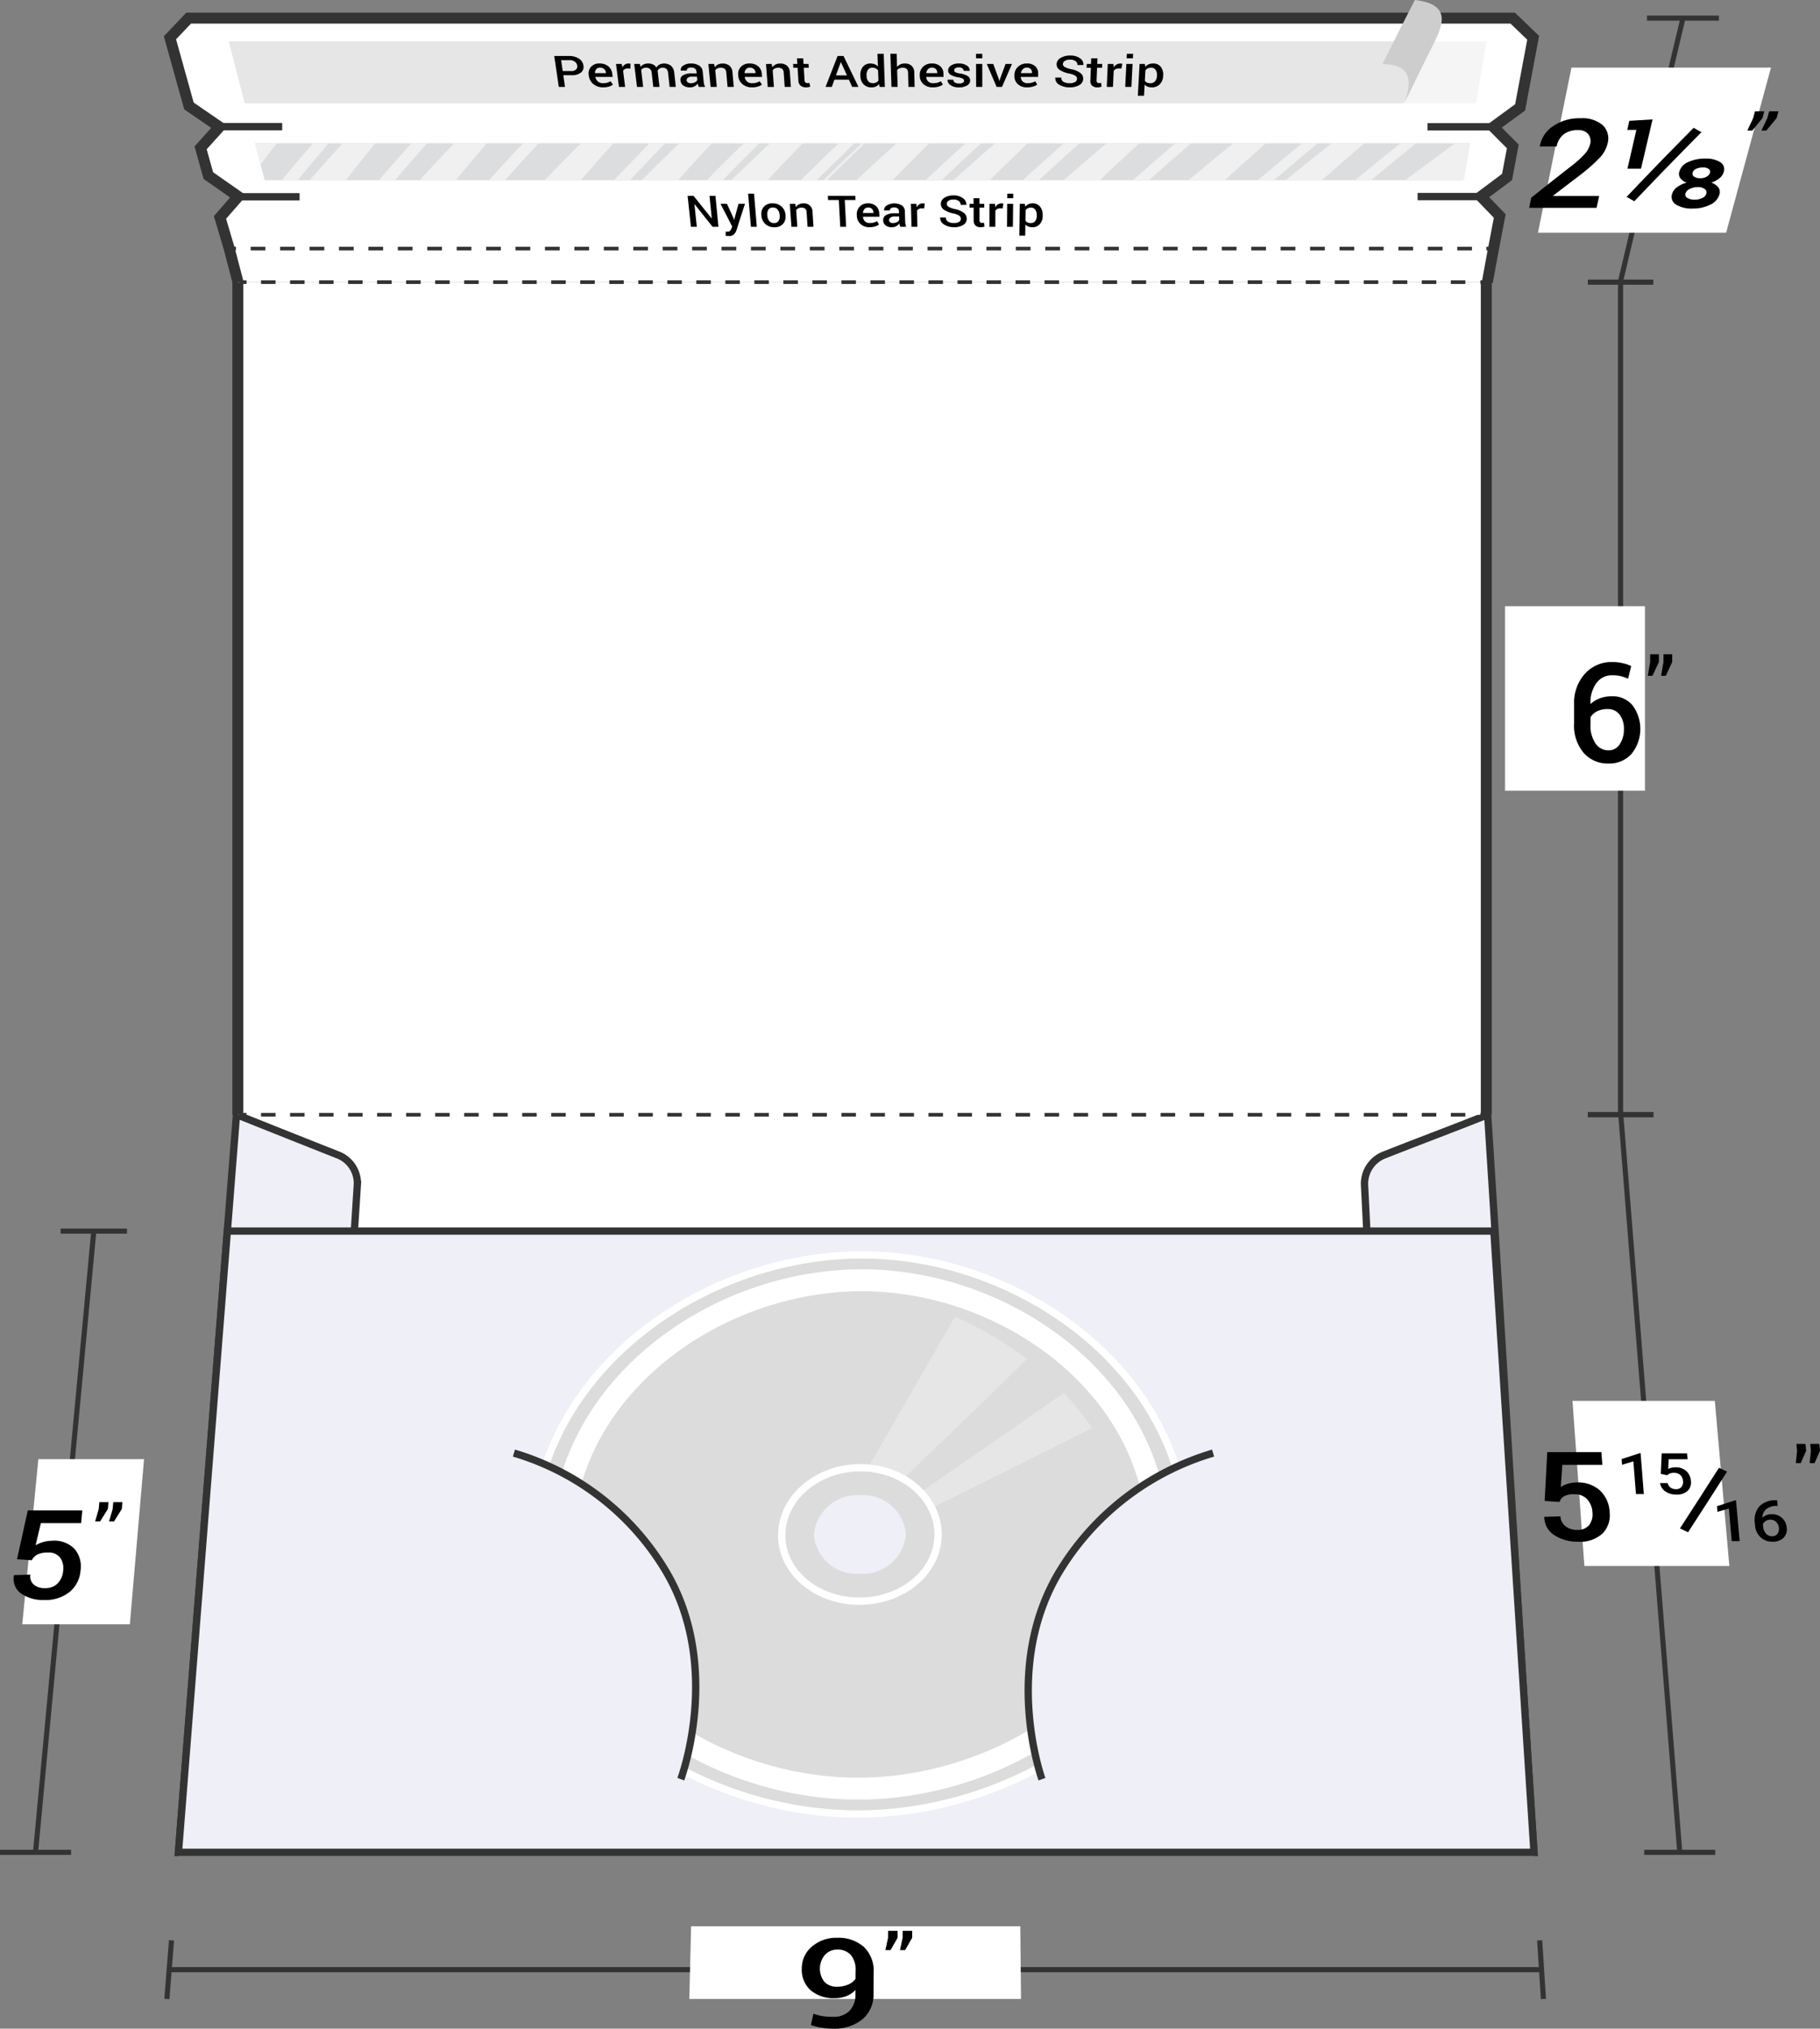<svg xmlns="http://www.w3.org/2000/svg" viewBox="0 0 124.557 138.783">
  <rect x="0" y="0" width="124.557" height="138.783" fill="#808080" stroke="none"/>
  <defs>
    <style>
      .cls-1, .cls-15, .cls-4, .cls-6 {
        fill: #fff;
      }

      .cls-1, .cls-12, .cls-17, .cls-2, .cls-3, .cls-4, .cls-5 {
        stroke: #333;
      }

      .cls-1, .cls-12, .cls-13, .cls-14, .cls-17, .cls-2, .cls-3, .cls-4, .cls-5 {
        stroke-miterlimit: 10;
      }

      .cls-1 {
        stroke-width: 0.75px;
      }

      .cls-14, .cls-17, .cls-2, .cls-3, .cls-5 {
        fill: none;
      }

      .cls-17, .cls-2, .cls-3 {
        stroke-width: 0.25px;
      }

      .cls-3 {
        stroke-dasharray: 1.007 1.007;
      }

      .cls-12, .cls-13, .cls-4 {
        stroke-width: 0.5px;
      }

      .cls-5 {
        stroke-width: 0.35px;
      }

      .cls-7 {
        fill: #f5f5f5;
      }

      .cls-8 {
        fill: #e6e6e6;
      }

      .cls-9 {
        fill: #dcddde;
      }

      .cls-10 {
        fill: #f0f0f0;
      }

      .cls-11 {
        fill: #cdcdcd;
      }

      .cls-12, .cls-16 {
        fill: #eeeff7;
      }

      .cls-13 {
        fill: #dcdcdc;
      }

      .cls-13, .cls-14 {
        stroke: #fff;
      }

      .cls-14 {
        stroke-width: 1.5px;
      }

      .cls-15 {
        opacity: 0.3;
      }

      .cls-17 {
        stroke-dasharray: 0.993 0.993;
      }
    </style>
  </defs>
  <title>26-19</title>
  <g id="Layer_2" data-name="Layer 2">
    <g id="Layer_1-2" data-name="Layer 1">
      <g>
        <g>
          <path class="cls-1" d="M101.791,19.302c.168-.915.252-1.373.42-2.289.171-.894.257-1.341.429-2.235-.511-.535-.768-.802-1.288-1.336.711-.535,1.069-.802,1.789-1.336.157-.835.235-1.253.392-2.088-.526-.535-.792-.802-1.327-1.336.727-.535,1.093-.802,1.828-1.336.357-1.904.536-2.856.893-4.76-.555-.538-.835-.807-1.399-1.345q-45.309,0-90.619,0c-.515.538-.77.807-1.277,1.345.52,1.866.78,2.799,1.299,4.664.841.573,1.258.859,2.089,1.432-.521.573-.78.859-1.291,1.432l.529,1.897c.824.573,1.233.859,2.047,1.432-.505.573-.755.859-1.25,1.432.254.856.381,1.284.634,2.14.24.915.36,1.373.6,2.289"/>
          <g>
            <path class="cls-2" d="M15.65,17.004h.5"/>
            <path class="cls-3" d="M17.157,17.004q42.031,0,84.061,0"/>
            <path class="cls-2" d="M101.722,17.004h.5"/>
          </g>
          <path class="cls-4" d="M97.017,13.447h4.411"/>
          <path class="cls-4" d="M15.017,8.664h4.297"/>
          <path class="cls-4" d="M97.692,8.675h4.595"/>
          <path class="cls-4" d="M16.312,13.462h4.191"/>
          <g>
            <path class="cls-5" d="M115.178,1.24c-1.715,7.225-2.572,10.837-4.286,18.062"/>
            <path class="cls-5" d="M112.717,1.24h4.923"/>
          </g>
          <path class="cls-6" d="M118.133,15.919h-12.877c.916-4.519,1.375-6.778,2.291-11.296l13.656,0C119.975,9.141,119.361,11.4,118.133,15.919Z"/>
          <g>
            <path d="M109.265,14.22h-4.61l.138-.696c1.077-.857,1.62-1.286,2.718-2.143a6.906,6.906,0,0,0,.959-.865,1.548,1.548,0,0,0,.356-.662.773.773,0,0,0-.133-.681A.842.842,0,0,0,107.996,8.9a1.521,1.521,0,0,0-.993.299,1.373,1.373,0,0,0-.47.821h-1.145l-.005-.024a2.066,2.066,0,0,1,.891-1.355,3.136,3.136,0,0,1,1.892-.55,2.12,2.12,0,0,1,1.529.481,1.26,1.26,0,0,1,.321,1.258,2.123,2.123,0,0,1-.562.991,12.37,12.37,0,0,1-1.306,1.149c-.746.566-1.117.85-1.854,1.416l.009.024h3.141Z"/>
            <path d="M112.307,11.539H111.379c.244-1.061.366-1.591.61-2.651h-.623l.141-.623c.636-.038.954-.057,1.591-.095C112.783,9.517,112.624,10.191,112.307,11.539Zm-.457,2.229c-.211-.12-.316-.179-.528-.299,1.8-1.889,2.717-2.834,4.585-4.724.215.12.323.179.537.299C114.573,10.934,113.654,11.879,111.85,13.768Zm6.118-2.005a.839.839,0,0,1-.292.43,1.729,1.729,0,0,1-.561.301.983.983,0,0,1,.479.324.518.518,0,0,1,.086.465,1.136,1.136,0,0,1-.644.724,2.649,2.649,0,0,1-1.2.26,2.056,2.056,0,0,1-1.115-.26.613.613,0,0,1-.29-.724.86.86,0,0,1,.329-.468,1.976,1.976,0,0,1,.67-.321.909.909,0,0,1-.43-.301.496.496,0,0,1-.076-.43,1.025,1.025,0,0,1,.609-.675,2.708,2.708,0,0,1,1.176-.238,1.823,1.823,0,0,1,1.012.238A.564.564,0,0,1,117.968,11.763Zm-1.188,1.479a.28.28,0,0,0-.119-.318.755.755,0,0,0-.453-.124,1.235,1.235,0,0,0-.563.124.511.511,0,0,0-.294.318.258.258,0,0,0,.136.304.956.956,0,0,0,.505.113,1.118,1.118,0,0,0,.509-.113A.482.482,0,0,0,116.78,13.243Zm.247-1.43a.224.224,0,0,0-.097-.26.65.65,0,0,0-.376-.097,1.092,1.092,0,0,0-.472.095.408.408,0,0,0-.242.262.239.239,0,0,0,.11.278.743.743,0,0,0,.42.104.859.859,0,0,0,.422-.105A.45.45,0,0,0,117.027,11.813Z"/>
            <path d="M120.616,8.085c-.279.339-.418.509-.695.848h-.34c.159-.337.239-.506.399-.843l.128-.474h.636Zm.968,0c-.281.339-.421.509-.7.848H120.544c.161-.337.242-.506.404-.843l.13-.474h.637Z"/>
          </g>
          <path class="cls-7" d="M101.015,7.069q-42.131,0-84.262,0L15.657,2.834q43.043,0,86.086,0Z"/>
          <path class="cls-8" d="M96.039,7.069q-39.643,0-79.286,0L15.657,2.834q41.231,0,82.462,0C97.275,4.528,96.858,5.375,96.039,7.069Z"/>
          <path class="cls-9" d="M100.11,12.331H18.115c-.263-1.015-.394-1.522-.657-2.537h83.088Z"/>
          <g>
            <path class="cls-10" d="M96.158,12.331c1.358-1.015,2.045-1.522,3.436-2.537h1.03l-.437,2.537Z"/>
            <path class="cls-10" d="M17.458,9.794l.375,1.449c.442-.58.665-.87,1.115-1.449Z"/>
            <path class="cls-10" d="M21.426,9.794H22.497c-.865,1.015-1.29,1.522-2.125,2.537H19.277C20.122,11.316,20.552,10.809,21.426,9.794Z"/>
            <path class="cls-10" d="M23.454,9.794c-.924,1.015-1.379,1.522-2.272,2.537h2.477c.797-1.015,1.202-1.522,2.026-2.537Z"/>
            <path class="cls-10" d="M28.163,9.794h1.071c-.9,1.015-1.343,1.522-2.214,2.537H25.925C26.806,11.316,27.253,10.809,28.163,9.794Z"/>
            <path class="cls-10" d="M31.088,9.794c-.964,1.015-1.439,1.522-2.373,2.537h2.477c.837-1.015,1.262-1.522,2.126-2.537Z"/>
            <path class="cls-10" d="M35.797,9.794h1.071c-.94,1.015-1.403,1.522-2.314,2.537H33.458C34.379,11.316,34.847,10.809,35.797,9.794Z"/>
            <path class="cls-10" d="M39.756,9.794c-1.01,1.015-1.507,1.522-2.487,2.537h2.477c.882-1.015,1.331-1.522,2.24-2.537Z"/>
            <path class="cls-10" d="M44.465,9.794h1.071c-.986,1.015-1.471,1.522-2.428,2.537H42.012C42.978,11.316,43.469,10.809,44.465,9.794Z"/>
            <path class="cls-10" d="M46.493,9.794c-1.045,1.015-1.56,1.522-2.575,2.537h2.477c.918-1.015,1.384-1.522,2.329-2.537Z"/>
            <path class="cls-10" d="M50.9,9.794h1.071c-1.02,1.015-1.522,1.522-2.513,2.537H48.363C49.363,11.316,49.87,10.809,50.9,9.794Z"/>
            <path class="cls-10" d="M52.704,9.794c-1.078,1.015-1.61,1.522-2.657,2.537h2.477c.951-1.015,1.433-1.522,2.411-2.537Z"/>
            <path class="cls-10" d="M57.413,9.794h1.071c-1.054,1.015-1.574,1.522-2.599,2.537H54.79C55.825,11.316,56.349,10.809,57.413,9.794Z"/>
            <path class="cls-10" d="M61.372,9.794c-1.124,1.015-1.678,1.522-2.771,2.537h2.477c.996-1.015,1.501-1.522,2.525-2.537Z"/>
            <path class="cls-10" d="M66.081,9.794H67.151c-1.1,1.015-1.642,1.522-2.713,2.537H63.344C64.424,11.316,64.971,10.809,66.081,9.794Z"/>
            <path class="cls-10" d="M68.109,9.794c-1.159,1.015-1.731,1.522-2.86,2.537h2.477c1.032-1.015,1.554-1.522,2.613-2.537Z"/>
            <path class="cls-10" d="M72.818,9.794h1.071c-1.135,1.015-1.695,1.522-2.801,2.537H69.992C71.108,11.316,71.673,10.809,72.818,9.794Z"/>
            <path class="cls-10" d="M58.991,9.794h.198c-1.058,1.015-1.579,1.522-2.608,2.537h-.233C57.39,11.316,57.919,10.809,58.991,9.794Z"/>
            <path class="cls-10" d="M75.743,9.794c-1.199,1.015-1.791,1.522-2.96,2.537h2.477c1.072-1.015,1.615-1.522,2.714-2.537Z"/>
            <path class="cls-10" d="M80.451,9.794H81.522c-1.175,1.015-1.755,1.522-2.902,2.537H77.525C78.681,11.316,79.266,10.809,80.451,9.794Z"/>
            <path class="cls-10" d="M84.41,9.794c-1.245,1.015-1.86,1.522-3.074,2.537H83.813c1.117-1.015,1.683-1.522,2.828-2.537Z"/>
            <path class="cls-10" d="M89.119,9.794h1.071c-1.221,1.015-1.824,1.522-3.016,2.537H86.079C87.28,11.316,87.888,10.809,89.119,9.794Z"/>
            <path class="cls-10" d="M91.147,9.794c-1.28,1.015-1.913,1.522-3.163,2.537h2.477c1.153-1.015,1.736-1.522,2.916-2.537Z"/>
            <path class="cls-10" d="M95.856,9.794h1.071c-1.256,1.015-1.877,1.522-3.104,2.537H92.727C93.964,11.316,94.59,10.809,95.856,9.794Z"/>
          </g>
          <path class="cls-11" d="M98.192,2.834C98.675,1.794,99.404.286,96.829,0c-.901,1.754-1.345,2.631-2.218,4.385,1.626.014,2.206.745,1.497,2.684C96.929,5.375,97.346,4.528,98.192,2.834Z"/>
          <g>
            <path d="M38.551,5.144l.117.802h-.424c-.125-.846-.188-1.269-.313-2.115h1.002a1.205,1.205,0,0,1,.69.181.671.671,0,0,1,.306.477.494.494,0,0,1-.173.477.967.967,0,0,1-.635.18Zm-.041-.283h.57a.467.467,0,0,0,.341-.104.296.296,0,0,0,.082-.266.406.406,0,0,0-.157-.27.581.581,0,0,0-.372-.107h-.573Z"/>
            <path d="M41.283,5.976a1.021,1.021,0,0,1-.668-.219.851.851,0,0,1-.315-.562l-.008-.058a.665.665,0,0,1,.16-.568.724.724,0,0,1,.566-.225.926.926,0,0,1,.614.192.776.776,0,0,1,.271.517l.027.207H40.75l-.003.008a.505.505,0,0,0,.525.424,1.038,1.038,0,0,0,.288-.035.906.906,0,0,0,.222-.1l.167.231a.806.806,0,0,1-.265.133A1.322,1.322,0,0,1,41.283,5.976Zm-.228-1.348a.304.304,0,0,0-.246.104.404.404,0,0,0-.091.264l.005.008h.75l-.005-.037a.379.379,0,0,0-.124-.243A.413.413,0,0,0,41.055,4.628Z"/>
            <path d="M43.144,4.692l-.183-.006a.406.406,0,0,0-.202.044.264.264,0,0,0-.114.123l.137,1.093h-.423l-.2-1.571h.389l.057.228a.434.434,0,0,1,.414-.257.561.561,0,0,1,.073.005.555.555,0,0,1,.063.013Z"/>
            <path d="M43.793,4.375l.047.204a.533.533,0,0,1,.213-.173.767.767,0,0,1,.318-.061.737.737,0,0,1,.327.069.532.532,0,0,1,.224.209.516.516,0,0,1,.209-.204.762.762,0,0,1,.798.088.732.732,0,0,1,.219.491l.102.947h-.423l-.104-.948a.426.426,0,0,0-.115-.282.379.379,0,0,0-.258-.081.39.39,0,0,0-.225.061.298.298,0,0,0-.118.164c.002.015.003.027.005.038l.005.03L45.133,5.946H44.71l-.109-.948a.43.43,0,0,0-.117-.278.376.376,0,0,0-.259-.085.496.496,0,0,0-.216.041.288.288,0,0,0-.129.117l.137,1.153h-.423l-.19-1.571Z"/>
            <path d="M47.829,5.946c-.019-.04-.035-.078-.048-.116a.685.685,0,0,1-.031-.113.625.625,0,0,1-.521.26.767.767,0,0,1-.465-.126.473.473,0,0,1-.194-.348.349.349,0,0,1,.178-.354,1.14,1.14,0,0,1,.598-.128h.331l-.014-.138a.261.261,0,0,0-.107-.193.427.427,0,0,0-.257-.069.383.383,0,0,0-.226.058.156.156,0,0,0-.07.15h-.41l-.003-.009a.331.331,0,0,1,.167-.33.902.902,0,0,1,.54-.144.999.999,0,0,1,.55.14.512.512,0,0,1,.243.4l.068.699a1.071,1.071,0,0,0,.034.187.934.934,0,0,0,.068.175ZM47.285,5.693a.579.579,0,0,0,.281-.066.323.323,0,0,0,.155-.152l-.023-.232h-.338a.449.449,0,0,0-.282.076.195.195,0,0,0-.086.179.189.189,0,0,0,.086.144A.356.356,0,0,0,47.285,5.693Z"/>
            <path d="M48.873,4.375l.046.227a.544.544,0,0,1,.216-.188.693.693,0,0,1,.313-.067.723.723,0,0,1,.476.148.648.648,0,0,1,.206.464l.086.988h-.423L49.705,4.96a.342.342,0,0,0-.111-.252.441.441,0,0,0-.276-.074.492.492,0,0,0-.218.046.388.388,0,0,0-.15.125l.106,1.141h-.424l-.15-1.571Z"/>
            <path d="M51.468,5.976a.977.977,0,0,1-.656-.219.8.8,0,0,1-.286-.562l-.005-.058a.693.693,0,0,1,.189-.568.762.762,0,0,1,.577-.225.886.886,0,0,1,.604.192.732.732,0,0,1,.244.517l.016.207H50.971l-.003.008a.491.491,0,0,0,.157.306.496.496,0,0,0,.346.118,1.057,1.057,0,0,0,.29-.035.96.96,0,0,0,.227-.1l.155.231a.857.857,0,0,1-.271.133A1.35,1.35,0,0,1,51.468,5.976Zm-.158-1.348a.32.32,0,0,0-.251.104.424.424,0,0,0-.104.264l.005.008H51.709l-.003-.037a.357.357,0,0,0-.111-.243A.395.395,0,0,0,51.31,4.628Z"/>
            <path d="M52.813,4.375l.042.227a.56.56,0,0,1,.22-.188.701.701,0,0,1,.314-.067.711.711,0,0,1,.473.148.635.635,0,0,1,.197.464l.067.988h-.423l-.069-.985a.335.335,0,0,0-.106-.252.434.434,0,0,0-.275-.074.498.498,0,0,0-.219.046.399.399,0,0,0-.152.125l.084,1.141h-.424l-.118-1.571Z"/>
            <path d="M54.969,3.992l.024.383h.341l.016.261h-.341l.054.869a.18.18,0,0,0,.059.139.219.219,0,0,0,.137.041.385.385,0,0,0,.067-.005.403.403,0,0,0,.062-.014l.062.259a.505.505,0,0,1-.127.038.789.789,0,0,1-.153.014.572.572,0,0,1-.374-.114.475.475,0,0,1-.156-.357l-.056-.869h-.29l-.017-.261h.29l-.025-.383Z"/>
            <path d="M58.099,5.452h-.995c-.071.198-.107.296-.177.494h-.428c.326-.846.491-1.269.825-2.115h.405c.413.846.618,1.269,1.023,2.115h-.43C58.233,5.748,58.188,5.649,58.099,5.452Zm-.888-.295h.753c-.165-.361-.247-.542-.413-.903h-.011C57.407,4.615,57.341,4.795,57.21,5.157Z"/>
            <path d="M58.881,5.182a.878.878,0,0,1,.169-.606.649.649,0,0,1,.538-.23.704.704,0,0,1,.278.052.639.639,0,0,1,.217.147c-.013-.346-.019-.519-.032-.864h.428l.078,2.266H60.203l-.049-.194a.559.559,0,0,1-.211.167.692.692,0,0,1-.294.058.726.726,0,0,1-.548-.21.818.818,0,0,1-.218-.554Zm.426.03a.569.569,0,0,0,.115.347.392.392,0,0,0,.323.13.489.489,0,0,0,.226-.048.388.388,0,0,0,.147-.137l-.025-.686a.43.43,0,0,0-.159-.136.488.488,0,0,0-.226-.049.346.346,0,0,0-.315.151.672.672,0,0,0-.088.396Z"/>
            <path d="M61.39,4.578a.617.617,0,0,1,.226-.172.721.721,0,0,1,.299-.061.682.682,0,0,1,.476.157.648.648,0,0,1,.181.486c.009.383.014.574.023.957h-.423l-.025-.96a.361.361,0,0,0-.097-.269.391.391,0,0,0-.27-.083.536.536,0,0,0-.222.043.418.418,0,0,0-.161.118c.014.46.021.69.035,1.15h-.423l-.073-2.266h.428Z"/>
            <path d="M63.842,5.976a.924.924,0,0,1-.643-.219.747.747,0,0,1-.251-.562l-.001-.058a.734.734,0,0,1,.225-.568.809.809,0,0,1,.591-.225.84.84,0,0,1,.592.192.685.685,0,0,1,.212.517l.003.207H63.391l-.004.008a.457.457,0,0,0,.138.306.468.468,0,0,0,.338.118,1.082,1.082,0,0,0,.292-.035,1.027,1.027,0,0,0,.234-.1l.14.231a.922.922,0,0,1-.28.133A1.384,1.384,0,0,1,63.842,5.976Zm-.073-1.348a.341.341,0,0,0-.257.104.453.453,0,0,0-.121.264l.004.008H64.145l-.001-.037a.335.335,0,0,0-.096-.243A.374.374,0,0,0,63.769,4.628Z"/>
            <path d="M65.978,5.519a.16.16,0,0,0-.085-.136.95.95,0,0,0-.313-.094,1.473,1.473,0,0,1-.515-.17.342.342,0,0,1-.178-.298.397.397,0,0,1,.197-.337.905.905,0,0,1,.53-.14.957.957,0,0,1,.554.142.395.395,0,0,1,.197.351l-.004.009H65.954a.209.209,0,0,0-.09-.167.393.393,0,0,0-.247-.07.402.402,0,0,0-.234.058.165.165,0,0,0-.079.141.152.152,0,0,0,.077.131.952.952,0,0,0,.309.087,1.46,1.46,0,0,1,.531.172.345.345,0,0,1,.173.303.392.392,0,0,1-.208.345,1.02,1.02,0,0,1-.552.132.967.967,0,0,1-.582-.156.426.426,0,0,1-.207-.36l.004-.009h.394a.23.23,0,0,0,.121.199.562.562,0,0,0,.273.062.499.499,0,0,0,.253-.053A.158.158,0,0,0,65.978,5.519Z"/>
            <path d="M67.226,3.989h-.427l-.001-.309h.428Zm.001,1.957h-.423l-.005-1.571h.426Z"/>
            <path d="M68.359,5.415l.031.127h.01l.034-.127c.153-.416.229-.624.384-1.04h.44c-.276.629-.412.943-.684,1.571h-.367c-.266-.629-.401-.943-.672-1.571h.44C68.13,4.791,68.207,4.999,68.359,5.415Z"/>
            <path d="M70.293,5.976a.897.897,0,0,1-.635-.219.722.722,0,0,1-.232-.562l.001-.058a.758.758,0,0,1,.243-.568.835.835,0,0,1,.599-.225.816.816,0,0,1,.586.192.663.663,0,0,1,.195.517l-.004.207H69.865l-.004.008a.442.442,0,0,0,.128.306.455.455,0,0,0,.334.118,1.095,1.095,0,0,0,.294-.035,1.065,1.065,0,0,0,.237-.1c.053.093.079.139.132.231a.957.957,0,0,1-.284.133A1.402,1.402,0,0,1,70.293,5.976Zm-.029-1.348a.352.352,0,0,0-.261.104.47.47,0,0,0-.13.264l.004.008h.75l.001-.037A.328.328,0,0,0,70.54,4.723.367.367,0,0,0,70.264,4.628Z"/>
            <path d="M73.708,5.401a.246.246,0,0,0-.111-.216,1.198,1.198,0,0,0-.412-.15,1.931,1.931,0,0,1-.652-.246.452.452,0,0,1-.22-.401.503.503,0,0,1,.267-.421,1.213,1.213,0,0,1,.665-.166,1.09,1.09,0,0,1,.673.188.504.504,0,0,1,.231.45l-.003.009h-.409a.304.304,0,0,0-.125-.264.607.607,0,0,0-.379-.101.657.657,0,0,0-.361.084.261.261,0,0,0-.131.218.225.225,0,0,0,.13.2,1.643,1.643,0,0,0,.445.15,1.599,1.599,0,0,1,.618.253A.476.476,0,0,1,74.132,5.4a.495.495,0,0,1-.267.42,1.283,1.283,0,0,1-.672.156,1.323,1.323,0,0,1-.692-.176.506.506,0,0,1-.279-.482l.004-.009h.408a.306.306,0,0,0,.153.289.795.795,0,0,0,.414.095.726.726,0,0,0,.369-.079A.248.248,0,0,0,73.708,5.401Z"/>
            <path d="M75.107,3.992l-.015.383h.341l-.011.261h-.341l-.034.869a.164.164,0,0,0,.045.139.201.201,0,0,0,.133.041.392.392,0,0,0,.068-.005.43.43,0,0,0,.063-.014l.035.259a.549.549,0,0,1-.131.038.81.81,0,0,1-.155.014.526.526,0,0,1-.362-.114.43.43,0,0,1-.119-.357c.013-.348.019-.521.032-.869h-.29l.009-.261h.29l.014-.383Z"/>
            <path d="M76.744,4.692l-.182-.006a.451.451,0,0,0-.209.044.337.337,0,0,0-.135.123c-.02.437-.029.656-.049,1.093h-.423c.027-.629.04-.943.067-1.571h.389l.018.228a.574.574,0,0,1,.194-.188.508.508,0,0,1,.264-.068.541.541,0,0,1,.072.005.502.502,0,0,1,.061.013Z"/>
            <path d="M77.531,3.989h-.427l.015-.309h.428Zm-.1,1.957h-.423c.031-.629.046-.943.077-1.571h.426Z"/>
            <path d="M79.602,5.212a.838.838,0,0,1-.228.554.74.74,0,0,1-.551.21.755.755,0,0,1-.281-.048.55.55,0,0,1-.205-.141l-.042.763h-.422c.047-.87.07-1.305.116-2.176h.36l.031.197a.643.643,0,0,1,.229-.169.753.753,0,0,1,.303-.058.636.636,0,0,1,.533.23.861.861,0,0,1,.158.606Zm-.421-.031a.63.63,0,0,0-.087-.394.352.352,0,0,0-.318-.153.515.515,0,0,0-.229.047.423.423,0,0,0-.157.131l-.04.71a.343.343,0,0,0,.141.127.513.513,0,0,0,.226.044.415.415,0,0,0,.332-.133.563.563,0,0,0,.129-.349Z"/>
          </g>
          <g>
            <path d="M49.168,15.514H48.767c-.489-.618-.736-.926-1.232-1.544l-.009.003.162,1.541h-.403c-.091-.846-.136-1.269-.227-2.115h.408c.498.617.745.926,1.236,1.543l.009-.003-.153-1.54h.406Z"/>
            <path d="M50.182,14.883l.054.157h.01c.117-.439.177-.659.296-1.098h.444c-.237.724-.353,1.086-.584,1.81a.706.706,0,0,1-.175.28.488.488,0,0,1-.355.116.714.714,0,0,1-.107-.009c-.039-.006-.076-.013-.112-.021l.019-.272.062.004q.04.003.06.003a.215.215,0,0,0,.169-.065.471.471,0,0,0,.093-.151l.053-.142c-.318-.621-.478-.932-.8-1.553h.443C49.925,14.319,50.011,14.507,50.182,14.883Z"/>
            <path d="M51.794,15.514h-.402L51.198,13.249h.407Z"/>
            <path d="M52.106,14.713a.731.731,0,0,1,.174-.575.758.758,0,0,1,.589-.225.874.874,0,0,1,.626.225.843.843,0,0,1,.264.575l.002.031a.741.741,0,0,1-.179.578.754.754,0,0,1-.585.222.872.872,0,0,1-.623-.224.858.858,0,0,1-.266-.576Zm.407.03a.679.679,0,0,0,.133.374.393.393,0,0,0,.33.144.338.338,0,0,0,.305-.144.591.591,0,0,0,.078-.374l-.002-.03a.652.652,0,0,0-.134-.37.399.399,0,0,0-.331-.146.335.335,0,0,0-.306.146.595.595,0,0,0-.075.37Z"/>
            <path d="M54.425,13.943l.039.227a.543.543,0,0,1,.21-.188.641.641,0,0,1,.299-.067.578.578,0,0,1,.636.612l.062.988H55.268l-.064-.985a.343.343,0,0,0-.1-.252.398.398,0,0,0-.261-.074.455.455,0,0,0-.209.046.386.386,0,0,0-.145.125l.078,1.141H54.164c-.044-.629-.067-.943-.111-1.571Z"/>
            <path d="M58.55,13.682h-.736c.037.733.056,1.099.093,1.832h-.403c-.039-.733-.058-1.099-.097-1.832h-.736l-.016-.283h1.883Z"/>
            <path d="M59.51,15.544a.869.869,0,0,1-.617-.219.781.781,0,0,1-.253-.562l-.003-.058a.73.73,0,0,1,.757-.793.793.793,0,0,1,.568.192.72.72,0,0,1,.214.517l.008.207H59.062l-.003.008a.481.481,0,0,0,.139.306.443.443,0,0,0,.325.118.974.974,0,0,0,.277-.035.927.927,0,0,0,.22-.1c.056.093.083.139.139.231a.834.834,0,0,1-.263.133A1.244,1.244,0,0,1,59.51,15.544Zm-.103-1.348a.309.309,0,0,0-.242.104.451.451,0,0,0-.108.264l.004.008h.714l-.001-.037a.331.331,0,0,0-.366-.338Z"/>
            <path d="M61.614,15.514c-.015-.04-.028-.078-.039-.116a.686.686,0,0,1-.022-.113.664.664,0,0,1-.213.186.598.598,0,0,1-.3.074.669.669,0,0,1-.434-.126.446.446,0,0,1-.163-.348.379.379,0,0,1,.192-.354,1.086,1.086,0,0,1,.577-.128h.315l-.004-.138a.246.246,0,0,0-.09-.193.373.373,0,0,0-.241-.069.368.368,0,0,0-.218.058.17.17,0,0,0-.076.15h-.391l-.002-.009a.36.36,0,0,1,.18-.33,1.02,1.02,0,0,1,1.037-.004.479.479,0,0,1,.205.4l.02.699a1.094,1.094,0,0,0,.021.187.909.909,0,0,0,.053.175Zm-.502-.253a.553.553,0,0,0,.272-.066.346.346,0,0,0,.157-.152l-.007-.232h-.321a.434.434,0,0,0-.273.076.213.213,0,0,0-.094.179.178.178,0,0,0,.072.144A.311.311,0,0,0,61.112,15.261Z"/>
            <path d="M63.247,14.26l-.174-.006a.394.394,0,0,0-.196.044.297.297,0,0,0-.12.123c.011.437.016.656.027,1.093h-.402l-.042-1.571h.37l.032.228a.508.508,0,0,1,.172-.188.443.443,0,0,1,.247-.068.498.498,0,0,1,.069.005.478.478,0,0,1,.059.013Z"/>
            <path d="M65.756,14.969a.261.261,0,0,0-.114-.216,1.151,1.151,0,0,0-.398-.15,1.859,1.859,0,0,1-.63-.246.481.481,0,0,1,.012-.822,1.08,1.08,0,0,1,.627-.166,1.034,1.034,0,0,1,.648.188.535.535,0,0,1,.237.45l-.003.009h-.389a.323.323,0,0,0-.129-.264.574.574,0,0,0-.364-.101.585.585,0,0,0-.34.084.251.251,0,0,0-.116.218.237.237,0,0,0,.131.2,1.572,1.572,0,0,0,.43.15,1.548,1.548,0,0,1,.598.253.506.506,0,0,1,.205.411.476.476,0,0,1-.238.42,1.142,1.142,0,0,1-.633.156,1.247,1.247,0,0,1-.665-.176.535.535,0,0,1-.284-.482l.004-.009H64.731a.324.324,0,0,0,.157.289.746.746,0,0,0,.398.095.646.646,0,0,0,.348-.079A.238.238,0,0,0,65.756,14.969Z"/>
            <path d="M67.033,13.56l.001.383h.325v.261h-.324l.002.869a.174.174,0,0,0,.049.139.191.191,0,0,0,.128.041.352.352,0,0,0,.064-.005.382.382,0,0,0,.06-.014l.044.259a.487.487,0,0,1-.123.038.727.727,0,0,1-.147.014.501.501,0,0,1-.349-.114.459.459,0,0,1-.127-.357l-.003-.869H66.355l-.001-.261h.276L66.628,13.56Z"/>
            <path d="M68.617,14.26l-.173-.006a.402.402,0,0,0-.198.044.309.309,0,0,0-.123.123l-.004,1.093h-.402c.001-.629.002-.943.003-1.571h.37l.026.228a.529.529,0,0,1,.177-.188.452.452,0,0,1,.249-.068.495.495,0,0,1,.069.005.468.468,0,0,1,.058.013Z"/>
            <path d="M69.34,13.557h-.407l.003-.309h.407Zm-.02,1.957h-.402l.013-1.571h.406Z"/>
            <path d="M71.357,14.781a.828.828,0,0,1-.196.554.659.659,0,0,1-.516.21.701.701,0,0,1-.269-.048.552.552,0,0,1-.201-.141l-.011.763h-.401l.028-2.176h.343l.037.197a.582.582,0,0,1,.212-.169.672.672,0,0,1,.286-.058.617.617,0,0,1,.516.23.918.918,0,0,1,.173.606Zm-.402-.031a.672.672,0,0,0-.097-.394.344.344,0,0,0-.308-.153.46.46,0,0,0-.216.047.386.386,0,0,0-.144.131l-.011.71a.352.352,0,0,0,.139.127.478.478,0,0,0,.216.044.371.371,0,0,0,.311-.133.562.562,0,0,0,.109-.349Z"/>
          </g>
        </g>
        <g>
          <path class="cls-6" d="M105,126.985q-46.405 0-92.809,0,2.008-25.5,4.015-51h85.5Q103.352,101.485,105,126.985Z"/>
          <path class="cls-6" d="M101.722,76.248q1.63,25.236,3.26,50.473-46.386,0-92.771,0,1.987-25.236,3.974-50.473"/>
          <path class="cls-12" d="M93.384,81.044q.91,18.121,1.82,36.243-36.54,0-73.08,0,1.166-18.121,2.332-36.243a2.078,2.078,0,0,0-1.383-2.055c-2.768-1.096-4.146-1.645-6.888-2.741q-1.583,20.103-3.166,40.206c-.322,4.092-.483,6.138-.805,10.23l-.003.037q46.386,0,92.771,0l-.002-.037c-.264-4.092-.396-6.138-.661-10.23-.866-13.402-1.641-26.79-2.507-40.192-2.758,1.096-4.233,1.63-7.016,2.727A2.114,2.114,0,0,0,93.384,81.044Z"/>
          <path class="cls-12" d="M104.983,126.721q-46.386,0-92.771,0l3.346-42.5h86.68Q103.61,105.471,104.983,126.721Z"/>
          <path class="cls-5" d="M105.501,134.747q-46.961 0-93.922,0"/>
          <path class="cls-5" d="M105.371,132.742c.104,1.604.155,2.406.259,4.01"/>
          <path class="cls-5" d="M11.737,132.742l-.316,4.01"/>
          <path class="cls-6" d="M69.877,136.752c-9.08,0-13.621,0-22.701,0,.048-1.99.073-2.984.121-4.974,9.012,0,13.518,0,22.529,0C69.846,133.768,69.856,134.762,69.877,136.752Z"/>
          <g>
            <path d="M57.049,137.973a1.488,1.488,0,0,0,1.078-.398,1.566,1.566,0,0,0,.418-1.166l.002-.277a1.633,1.633,0,0,1-.614.421,2.121,2.121,0,0,1-.79.144,2.419,2.419,0,0,1-1.673-.546,1.875,1.875,0,0,1-.596-1.497,1.918,1.918,0,0,1,.705-1.496,2.537,2.537,0,0,1,1.703-.591,2.625,2.625,0,0,1,1.83.616,2.252,2.252,0,0,1,.677,1.774l-.007,1.415a2.196,2.196,0,0,1-.77,1.778,2.988,2.988,0,0,1-1.97.633,5.223,5.223,0,0,1-.794-.062,3.935,3.935,0,0,1-.751-.188c.069-.31.104-.465.173-.774a3.212,3.212,0,0,0,.638.166A4.973,4.973,0,0,0,57.049,137.973Zm.218-2.062a1.902,1.902,0,0,0,.792-.149,1.176,1.176,0,0,0,.493-.386l.004-.539a1.579,1.579,0,0,0-.323-1.09,1.184,1.184,0,0,0-.938-.371,1.099,1.099,0,0,0-.838.362,1.457,1.457,0,0,0-.047,1.826A1.081,1.081,0,0,0,57.267,135.911Z"/>
            <path d="M61.431,132.56c-.193.339-.289.509-.482.848h-.353c.073-.337.109-.506.181-.843l.002-.474h.654Zm.998,0c-.193.339-.289.509-.482.848h-.353c.072-.337.108-.506.18-.843l.001-.474h.655Z"/>
          </g>
          <g>
            <g>
              <path class="cls-5" d="M110.922,76.248q2.019,25.237,4.038,50.473"/>
              <path class="cls-5" d="M108.68,76.248h4.483"/>
              <path class="cls-5" d="M112.528,126.721h4.863"/>
            </g>
            <path class="cls-6" d="M118.353,107.133H108.432c-.326-4.519-.489-6.778-.814-11.296h9.742C117.757,100.355,117.956,102.614,118.353,107.133Z"/>
            <g>
              <path d="M105.712,102.682c.072-1.336.107-2.004.177-3.341H109.596l.065.871h-2.737c-.042.606-.063.909-.106,1.516a1.82,1.82,0,0,1,.466-.218,2.146,2.146,0,0,1,.61-.094,2.23,2.23,0,0,1,1.593.54,2.154,2.154,0,0,1,.674,1.498,1.783,1.783,0,0,1-.484,1.452,2.246,2.246,0,0,1-1.676.564,2.895,2.895,0,0,1-1.61-.438,1.47,1.47,0,0,1-.704-1.243l.008-.021,1.1-.033a.893.893,0,0,0,.349.682,1.28,1.28,0,0,0,.8.243.981.981,0,0,0,.814-.329,1.205,1.205,0,0,0,.225-.874,1.412,1.412,0,0,0-.361-.891,1.132,1.132,0,0,0-.868-.342,1.422,1.422,0,0,0-.71.136.717.717,0,0,0-.314.392Z"/>
              <path d="M123.609,99.249c-.149.339-.224.509-.373.848h-.335c.035-.337.053-.506.088-.843l-.046-.474h.62Zm.948,0c-.149.339-.223.509-.373.848h-.335c.035-.337.052-.506.086-.843L123.889,98.78h.621Z"/>
            </g>
          </g>
          <g>
            <g>
              <path class="cls-5" d="M6.419,84.221q-1.994,21.25-3.988,42.5"/>
              <path class="cls-5" d="M4.148,84.221H8.691"/>
              <path class="cls-5" d="M0,126.721H4.863"/>
            </g>
            <path class="cls-6" d="M8.887,111.119H1.523c.441-4.519.661-6.778,1.102-11.296H9.858C9.47,104.342,9.276,106.601,8.887,111.119Z"/>
            <g>
              <path d="M1.164,106.669c.296-1.336.444-2.005.738-3.341H5.632l-.08.871H2.797c-.144.606-.216.909-.361,1.516a2.213,2.213,0,0,1,.505-.218,2.338,2.338,0,0,1,.63-.094,1.94,1.94,0,0,1,1.512.54,1.838,1.838,0,0,1,.428,1.498,2.104,2.104,0,0,1-.73,1.452,2.623,2.623,0,0,1-1.782.564,2.577,2.577,0,0,1-1.547-.437,1.228,1.228,0,0,1-.501-1.243l.012-.021c.445-.013.667-.02,1.112-.033a.751.751,0,0,0,.237.682,1.126,1.126,0,0,0,.764.243,1.165,1.165,0,0,0,.874-.329,1.392,1.392,0,0,0,.373-.874,1.22,1.22,0,0,0-.214-.891.968.968,0,0,0-.816-.342,1.581,1.581,0,0,0-.737.136.912.912,0,0,0-.381.392Z"/>
              <path d="M7.382,103.235c-.213.339-.32.509-.534.848H6.51c.099-.337.148-.506.246-.843l.043-.474H7.424Zm.954,0c-.213.339-.32.509-.534.848H7.464c.098-.337.147-.506.245-.843l.042-.474h.625Z"/>
            </g>
          </g>
          <g>
            <path d="M112.5,102.21h-.54l-.175-2.236c-.31.093-.465.14-.775.233l-.03-.39c.492-.16.738-.24,1.23-.4h.069C112.367,100.535,112.411,101.093,112.5,102.21Z"/>
            <path d="M113.661,100.83c.025-.561.037-.842.061-1.403h1.736l.034.401h-1.289c-.014.266-.021.399-.034.665a1.076,1.076,0,0,1,.498-.111,1.055,1.055,0,0,1,.74.254,1,1,0,0,1,.315.684.789.789,0,0,1-.228.675,1.063,1.063,0,0,1-.762.252,1.287,1.287,0,0,1-.757-.217.825.825,0,0,1-.364-.572h.523a.518.518,0,0,0,.195.311.61.61,0,0,0,.37.108.459.459,0,0,0,.376-.153.556.556,0,0,0,.105-.417.58.58,0,0,0-.187-.402.628.628,0,0,0-.435-.148.774.774,0,0,0-.246.034.647.647,0,0,0-.212.131Z"/>
          </g>
          <g>
            <path d="M119.058,105.433h-.542c-.079-.894-.119-1.342-.198-2.236-.311.093-.466.14-.777.233l-.034-.39c.493-.16.74-.24,1.233-.399h.069Z"/>
            <path d="M121.624,102.637l.036.384h-.067a1.109,1.109,0,0,0-.708.214.766.766,0,0,0-.27.591.884.884,0,0,1,.647-.235.984.984,0,0,1,.705.26,1.024,1.024,0,0,1,.313.671.804.804,0,0,1-.228.687,1.013,1.013,0,0,1-.743.263,1.161,1.161,0,0,1-.821-.308,1.208,1.208,0,0,1-.377-.807l-.014-.159a1.433,1.433,0,0,1,.312-1.147,1.493,1.493,0,0,1,1.159-.415Zm-.459,1.328a.599.599,0,0,0-.319.086.462.462,0,0,0-.197.229l.013.141a.808.808,0,0,0,.198.492.539.539,0,0,0,.411.183.449.449,0,0,0,.369-.155.539.539,0,0,0,.103-.407.648.648,0,0,0-.182-.411A.534.534,0,0,0,121.165,103.965Z"/>
          </g>
          <path d="M115.527,104.824c-.222-.105-.333-.158-.555-.263,1.076-1.659,1.61-2.488,2.67-4.147.222.105.332.158.554.263C117.137,102.336,116.603,103.165,115.527,104.824Z"/>
          <g>
            <path class="cls-13" d="M58.981,85.849c10.931-.006,21.928,8.01,22.281,19.125.368,11.598-11.584,19.118-22.546,19.125-10.924.007-22.825-7.542-22.281-19.125C36.958,93.843,48.012,85.855,58.981,85.849Z"/>
            <path class="cls-14" d="M58.969,87.584c9.946-.006,19.974,7.264,20.26,17.39.297,10.527-10.528,17.384-20.5,17.39-9.939.006-20.716-6.877-20.26-17.39C38.908,94.833,48.989,87.59,58.969,87.584Z"/>
            <path class="cls-15" d="M63.336,103.379s7.646-3.788,11.411-5.688a20.766,20.766,0,0,0-1.939-2.4q-5.07,3.554-10.26,7.105a9.855,9.855,0,0,0-1.036-.943q4.436-4.24,8.758-8.472a23.317,23.317,0,0,0-4.919-2.908c-1.924,3.397-5.867,10.19-5.867,10.19-.693.51-1.04.765-1.736,1.274,1.497.454,3.465,3.189,3.465,3.189C62.064,104.187,62.488,103.918,63.336,103.379Z"/>
            <path class="cls-13" d="M58.881,100.408c2.934,0,5.315,2.044,5.32,4.566s-2.406,4.566-5.383,4.566-5.359-2.044-5.32-4.566S55.947,100.408,58.881,100.408Z"/>
            <path class="cls-16" d="M58.868,102.287a2.931,2.931,0,0,1,3.131,2.687,2.961,2.961,0,0,1-3.168,2.687,2.912,2.912,0,0,1-3.131-2.687A2.98,2.98,0,0,1,58.868,102.287Z"/>
          </g>
          <path class="cls-16" d="M84.337,99.408s-2.977-.384-7.594,6.841S71.054,123.35,71.054,123.35c6.002.3,9.007.449,15.023.749,2.705-6.214,4.022-9.322,6.586-15.536C89.286,104.901,87.621,103.07,84.337,99.408Z"/>
          <path class="cls-12" d="M83.022,99.408a18.381,18.381,0,0,0-10.42,7.943c-4.106,6.61-1.292,14.365-1.292,14.365"/>
          <path class="cls-16" d="M33.858,99.408s2.982-.384,7.504,6.841,5.463,17.101,5.463,17.101c-6.006.3-9.013.449-15.033.749-2.623-6.214-3.9-9.322-6.382-15.536C28.836,104.901,30.525,103.07,33.858,99.408Z"/>
          <path class="cls-12" d="M35.172,99.408a18.061,18.061,0,0,1,10.316,7.943c4.019,6.61,1.103,14.365,1.103,14.365"/>
        </g>
        <g>
          <rect class="cls-6" x="16.278" y="19.302" width="85.441" height="56.961"/>
          <g>
            <g>
              <line class="cls-5" x1="110.908" y1="19.302" x2="110.908" y2="76.263"/>
              <line class="cls-5" x1="108.668" y1="19.302" x2="113.147" y2="19.302"/>
              <line class="cls-5" x1="108.668" y1="76.263" x2="113.147" y2="76.263"/>
            </g>
            <rect class="cls-6" x="103.002" y="41.474" width="9.576" height="12.617"/>
            <g>
              <path d="M110.343,45.291a3.159,3.159,0,0,1,.695.075,2.975,2.975,0,0,1,.598.2l-.213.865a3.409,3.409,0,0,0-.505-.174,2.318,2.318,0,0,0-.57-.062,1.312,1.312,0,0,0-1.087.525,2.233,2.233,0,0,0-.411,1.413v.032a1.973,1.973,0,0,1,.647-.394,2.274,2.274,0,0,1,.808-.139,1.763,1.763,0,0,1,1.431.632,2.71,2.71,0,0,1-.077,3.308,2.036,2.036,0,0,1-1.581.663,2.185,2.185,0,0,1-1.689-.723,2.888,2.888,0,0,1-.661-2.021V48.202a2.973,2.973,0,0,1,.744-2.114A2.447,2.447,0,0,1,110.343,45.291Zm-.315,3.217a1.591,1.591,0,0,0-.723.15,1.098,1.098,0,0,0-.454.41v.481a2.17,2.17,0,0,0,.346,1.319,1.059,1.059,0,0,0,.883.463.886.886,0,0,0,.774-.421,1.815,1.815,0,0,0,.283-1.037,1.55,1.55,0,0,0-.297-.986A.973.973,0,0,0,110.027,48.508Z"/>
              <path d="M113.532,45.285l-.438.946h-.322l.162-.94v-.53h.597Zm.911,0-.438.946h-.322l.162-.94v-.53h.597Z"/>
            </g>
          </g>
          <line class="cls-1" x1="16.278" y1="76.263" x2="16.278" y2="19.302"/>
          <line class="cls-1" x1="101.719" y1="19.302" x2="101.719" y2="76.263"/>
          <g>
            <line class="cls-2" x1="16.372" y1="19.302" x2="16.872" y2="19.302"/>
            <line class="cls-17" x1="17.865" y1="19.302" x2="100.816" y2="19.302"/>
            <line class="cls-2" x1="101.313" y1="19.302" x2="101.813" y2="19.302"/>
          </g>
          <g>
            <line class="cls-2" x1="16.372" y1="76.263" x2="16.872" y2="76.263"/>
            <line class="cls-17" x1="17.865" y1="76.263" x2="100.816" y2="76.263"/>
            <line class="cls-2" x1="101.313" y1="76.263" x2="101.813" y2="76.263"/>
          </g>
        </g>
      </g>
    </g>
  </g>
</svg>
